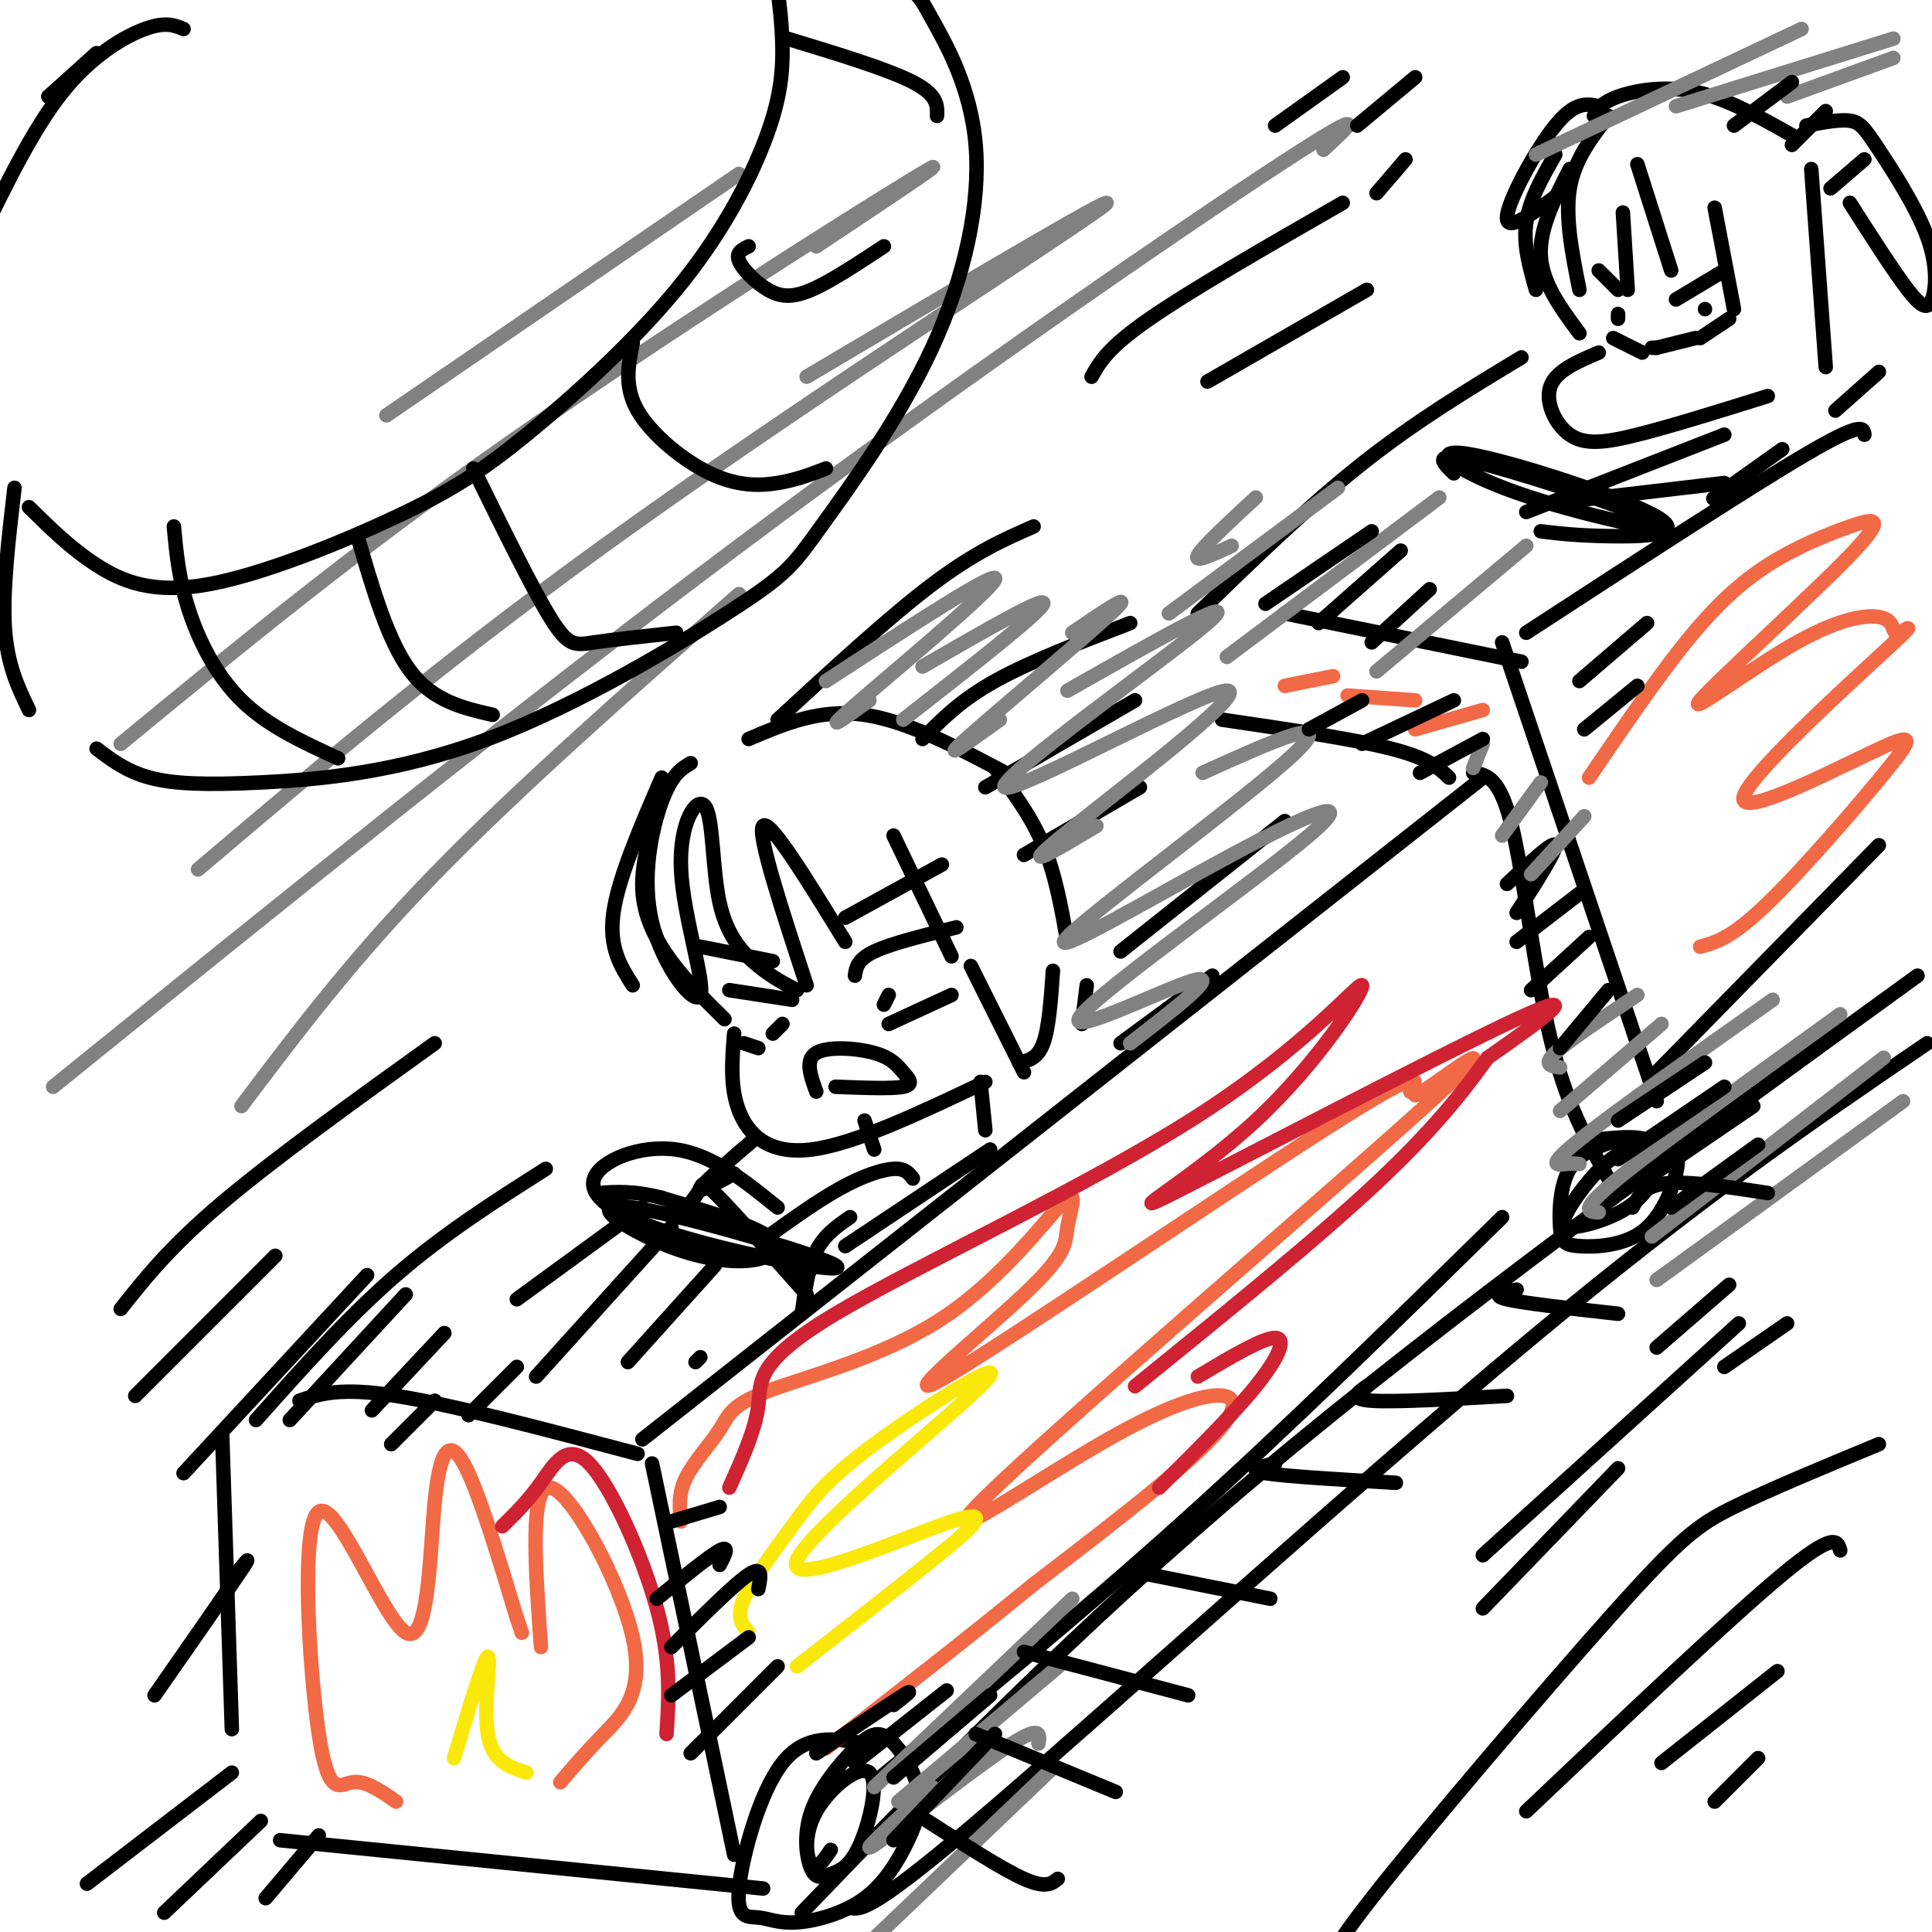 <svg viewBox='0 0 400 400' version='1.1' xmlns='http://www.w3.org/2000/svg' xmlns:xlink='http://www.w3.org/1999/xlink'><g fill='none' stroke='rgb(0,0,0)' stroke-width='3' stroke-linecap='round' stroke-linejoin='round'><path d='M179,361c-6.084,-1.085 -12.167,-2.170 -17,4c-4.833,6.170 -8.414,19.596 -9,26c-0.586,6.404 1.823,5.787 4,6c2.177,0.213 4.120,1.257 8,1c3.880,-0.257 9.695,-1.815 14,-5c4.305,-3.185 7.100,-7.997 9,-12c1.900,-4.003 2.906,-7.198 2,-11c-0.906,-3.802 -3.725,-8.212 -6,-10c-2.275,-1.788 -4.007,-0.955 -7,2c-2.993,2.955 -7.246,8.030 -9,13c-1.754,4.970 -1.007,9.835 0,12c1.007,2.165 2.274,1.631 4,1c1.726,-0.631 3.910,-1.360 6,-6c2.090,-4.640 4.086,-13.192 2,-15c-2.086,-1.808 -8.254,3.129 -11,8c-2.746,4.871 -2.070,9.678 -1,11c1.070,1.322 2.535,-0.839 4,-3'/><path d='M181,369c21.167,-17.250 42.333,-34.500 64,-54c21.667,-19.500 43.833,-41.250 66,-63'/><path d='M335,236c-3.969,1.299 -7.938,2.598 -10,6c-2.062,3.402 -2.217,8.906 -2,12c0.217,3.094 0.804,3.779 4,4c3.196,0.221 8.999,-0.023 13,-3c4.001,-2.977 6.198,-8.686 7,-12c0.802,-3.314 0.208,-4.231 -2,-5c-2.208,-0.769 -6.031,-1.389 -10,1c-3.969,2.389 -8.086,7.788 -10,11c-1.914,3.212 -1.626,4.236 1,4c2.626,-0.236 7.591,-1.733 11,-4c3.409,-2.267 5.264,-5.303 6,-8c0.736,-2.697 0.353,-5.056 -2,-6c-2.353,-0.944 -6.677,-0.472 -11,0'/><path d='M333,244c-4.356,-7.600 -8.711,-15.200 -12,-29c-3.289,-13.800 -5.511,-33.800 -8,-44c-2.489,-10.200 -5.244,-10.600 -8,-11'/><path d='M307,161c0.000,0.000 -174.000,137.000 -174,137'/><path d='M135,303c0.000,0.000 17.000,81.000 17,81'/><path d='M132,301c-19.167,-5.083 -38.333,-10.167 -50,-12c-11.667,-1.833 -15.833,-0.417 -20,1'/><path d='M158,391c0.000,0.000 -100.000,-10.000 -100,-10'/><path d='M46,297c0.000,0.000 2.000,61.000 2,61'/><path d='M176,395c2.289,0.422 4.578,0.844 30,-21c25.422,-21.844 73.978,-65.956 110,-96c36.022,-30.044 59.511,-46.022 83,-62'/><path d='M166,396c28.250,-29.333 56.500,-58.667 95,-91c38.500,-32.333 87.250,-67.667 136,-103'/></g>
<g fill='none' stroke='rgb(242,105,70)' stroke-width='3' stroke-linecap='round' stroke-linejoin='round'><path d='M141,315c-0.305,-2.846 -0.611,-5.693 1,-9c1.611,-3.307 5.138,-7.075 7,-10c1.862,-2.925 2.060,-5.007 10,-8c7.940,-2.993 23.623,-6.896 36,-15c12.377,-8.104 21.449,-20.407 25,-24c3.551,-3.593 1.581,1.526 1,5c-0.581,3.474 0.226,5.302 -9,14c-9.226,8.698 -28.484,24.265 -16,17c12.484,-7.265 56.710,-37.361 78,-51c21.290,-13.639 19.645,-10.819 18,-8'/><path d='M292,226c2.256,-0.416 -1.105,2.544 4,-1c5.105,-3.544 18.677,-13.593 -2,5c-20.677,18.593 -75.604,65.829 -90,80c-14.396,14.171 11.740,-4.723 29,-14c17.260,-9.277 25.646,-8.936 21,-2c-4.646,6.936 -22.323,20.468 -40,34'/><path d='M214,328c-13.833,11.333 -28.417,22.667 -43,34'/><path d='M82,373c-3.147,-2.208 -6.293,-4.415 -9,-4c-2.707,0.415 -4.974,3.454 -7,-10c-2.026,-13.454 -3.811,-43.401 0,-46c3.811,-2.599 13.217,22.149 18,25c4.783,2.851 4.941,-16.194 6,-27c1.059,-10.806 3.017,-13.373 6,-8c2.983,5.373 6.992,18.687 11,32'/><path d='M107,335c1.833,5.333 0.917,2.667 0,0'/><path d='M116,369c2.631,-3.083 5.262,-6.167 9,-10c3.738,-3.833 8.583,-8.417 6,-20c-2.583,-11.583 -12.595,-30.167 -17,-31c-4.405,-0.833 -3.202,16.083 -2,33'/></g>
<g fill='none' stroke='rgb(207,34,51)' stroke-width='3' stroke-linecap='round' stroke-linejoin='round'><path d='M151,308c2.696,-6.011 5.393,-12.023 6,-17c0.607,-4.977 -0.875,-8.920 16,-19c16.875,-10.080 52.106,-26.298 75,-41c22.894,-14.702 33.449,-27.890 34,-27c0.551,0.890 -8.904,15.857 -22,28c-13.096,12.143 -29.834,21.462 -17,15c12.834,-6.462 55.238,-28.703 71,-36c15.762,-7.297 4.881,0.352 -6,8'/><path d='M308,219c-3.556,4.889 -9.444,13.111 -22,25c-12.556,11.889 -31.778,27.444 -51,43'/><path d='M248,285c6.756,-4.022 13.511,-8.044 16,-8c2.489,0.044 0.711,4.156 -4,10c-4.711,5.844 -12.356,13.422 -20,21'/><path d='M138,359c0.488,-7.530 0.976,-15.060 -2,-26c-2.976,-10.940 -9.417,-25.292 -14,-30c-4.583,-4.708 -7.310,0.226 -10,4c-2.690,3.774 -5.345,6.387 -8,9'/></g>
<g fill='none' stroke='rgb(250,232,11)' stroke-width='3' stroke-linecap='round' stroke-linejoin='round'><path d='M155,338c-1.330,-1.584 -2.659,-3.168 -1,-7c1.659,-3.832 6.308,-9.911 10,-15c3.692,-5.089 6.429,-9.188 17,-17c10.571,-7.812 28.976,-19.336 23,-13c-5.976,6.336 -36.334,30.533 -39,37c-2.666,6.467 22.359,-4.797 32,-8c9.641,-3.203 3.897,1.656 -4,8c-7.897,6.344 -17.949,14.172 -28,22'/><path d='M109,367c-3.533,-1.133 -7.067,-2.267 -8,-8c-0.933,-5.733 0.733,-16.067 0,-16c-0.733,0.067 -3.867,10.533 -7,21'/></g>
<g fill='none' stroke='rgb(0,0,0)' stroke-width='3' stroke-linecap='round' stroke-linejoin='round'><path d='M137,165c-2.111,6.622 -4.222,13.244 -4,19c0.222,5.756 2.778,10.644 6,15c3.222,4.356 7.111,8.178 11,12'/><path d='M152,214c-0.444,5.556 -0.889,11.111 1,16c1.889,4.889 6.111,9.111 15,8c8.889,-1.111 22.444,-7.556 36,-14'/><path d='M177,202c0.250,-1.667 0.500,-3.333 4,-5c3.500,-1.667 10.250,-3.333 17,-5'/><path d='M184,212c0.000,0.000 13.000,-6.000 13,-6'/><path d='M184,206c0.000,0.000 -1.000,2.000 -1,2'/><path d='M164,207c0.000,0.000 -13.000,-2.000 -13,-2'/><path d='M157,217c0.000,0.000 -3.000,-1.000 -3,-1'/><path d='M162,212c0.000,0.000 -2.000,2.000 -2,2'/><path d='M169,226c-1.199,-3.284 -2.399,-6.568 0,-8c2.399,-1.432 8.396,-1.013 12,0c3.604,1.013 4.817,2.619 6,4c1.183,1.381 2.338,2.537 0,3c-2.338,0.463 -8.169,0.231 -14,0'/><path d='M175,190c0.000,0.000 20.000,-11.000 20,-11'/><path d='M160,199c0.000,0.000 -15.000,-3.000 -15,-3'/><path d='M143,158c-1.963,1.178 -3.927,2.357 -6,8c-2.073,5.643 -4.257,15.751 -2,25c2.257,9.249 8.954,17.639 10,15c1.046,-2.639 -3.560,-16.307 -4,-26c-0.440,-9.693 3.284,-15.413 5,-13c1.716,2.413 1.424,12.957 3,20c1.576,7.043 5.022,10.584 8,13c2.978,2.416 5.489,3.708 8,5'/><path d='M167,204c-5.167,-15.750 -10.333,-31.500 -9,-33c1.333,-1.500 9.167,11.250 17,24'/><path d='M185,173c0.000,0.000 12.000,25.000 12,25'/><path d='M131,204c-2.500,-3.917 -5.000,-7.833 -4,-15c1.000,-7.167 5.500,-17.583 10,-28'/><path d='M155,153c7.417,-3.167 14.833,-6.333 24,-5c9.167,1.333 20.083,7.167 31,13'/><path d='M206,159c3.750,5.000 7.500,10.000 10,16c2.500,6.000 3.750,13.000 5,20'/><path d='M201,200c0.000,0.000 11.000,22.000 11,22'/><path d='M211,220c1.917,-0.417 3.833,-0.833 5,-4c1.167,-3.167 1.583,-9.083 2,-15'/><path d='M224,212c0.000,0.000 1.000,-8.000 1,-8'/><path d='M179,232c0.000,0.000 2.000,6.000 2,6'/><path d='M203,224c0.000,0.000 1.000,10.000 1,10'/><path d='M205,238c0.000,0.000 -30.000,20.000 -30,20'/><path d='M176,252c-2.667,1.833 -5.333,3.667 -7,7c-1.667,3.333 -2.333,8.167 -3,13'/><path d='M191,153c3.917,-4.000 7.833,-8.000 15,-12c7.167,-4.000 17.583,-8.000 28,-12'/><path d='M204,163c0.000,0.000 31.000,-18.000 31,-18'/><path d='M212,177c0.000,0.000 24.000,-14.000 24,-14'/><path d='M156,236c-5.167,4.417 -10.333,8.833 -11,10c-0.667,1.167 3.167,-0.917 7,-3'/><path d='M167,268c-7.200,-8.156 -14.400,-16.311 -18,-20c-3.600,-3.689 -3.600,-2.911 -4,-2c-0.400,0.911 -1.200,1.956 -2,3'/><path d='M164,262c2.250,1.083 4.500,2.167 3,1c-1.500,-1.167 -6.750,-4.583 -12,-8'/><path d='M159,256c5.200,-3.733 10.400,-7.467 15,-10c4.600,-2.533 8.600,-3.867 11,-4c2.400,-0.133 3.200,0.933 4,2'/><path d='M161,250c-6.756,-5.465 -13.512,-10.931 -21,-12c-7.488,-1.069 -15.707,2.258 -17,6c-1.293,3.742 4.339,7.900 18,12c13.661,4.100 35.351,8.144 32,6c-3.351,-2.144 -31.743,-10.475 -42,-12c-10.257,-1.525 -2.378,3.756 5,7c7.378,3.244 14.256,4.450 19,4c4.744,-0.450 7.356,-2.557 4,-5c-3.356,-2.443 -12.678,-5.221 -22,-8'/><path d='M137,248c-5.833,-1.500 -9.417,-1.250 -13,-1'/><path d='M53,294c9.500,-10.667 19.000,-21.333 29,-30c10.000,-8.667 20.500,-15.333 31,-22'/><path d='M300,161c-2.083,-2.000 -4.167,-4.000 -12,-6c-7.833,-2.000 -21.417,-4.000 -35,-6'/><path d='M312,183c4.833,-4.500 9.667,-9.000 10,-8c0.333,1.000 -3.833,7.500 -8,14'/><path d='M311,133c0.000,0.000 32.000,95.000 32,95'/><path d='M316,131c23.167,-15.083 46.333,-30.167 58,-37c11.667,-6.833 11.833,-5.417 12,-4'/><path d='M342,223c0.000,0.000 47.000,-48.000 47,-48'/><path d='M315,137c0.000,0.000 -49.000,-10.000 -49,-10'/><path d='M248,127c11.417,-11.083 22.833,-22.167 34,-31c11.167,-8.833 22.083,-15.417 33,-22'/><path d='M380,85c0.000,0.000 9.000,-8.000 9,-8'/><path d='M325,35c-3.167,6.167 -6.333,12.333 -6,18c0.333,5.667 4.167,10.833 8,16'/><path d='M331,73c-4.423,1.875 -8.845,3.750 -10,7c-1.155,3.250 0.958,7.875 4,10c3.042,2.125 7.012,1.750 14,0c6.988,-1.750 16.994,-4.875 27,-8'/><path d='M343,72c0.000,0.000 -1.000,0.000 -1,0'/><path d='M353,64c0.000,0.000 0.000,0.000 0,0'/><path d='M335,65c0.000,0.000 0.000,1.000 0,1'/><path d='M343,72c0.000,0.000 8.000,-2.000 8,-2'/><path d='M357,56c0.000,0.000 -10.000,6.000 -10,6'/><path d='M331,56c0.000,0.000 4.000,4.000 4,4'/><path d='M333,24c-3.500,4.500 -7.000,9.000 -8,15c-1.000,6.000 0.500,13.500 2,21'/><path d='M337,60c0.000,0.000 -1.000,-16.000 -1,-16'/><path d='M339,34c0.000,0.000 7.000,22.000 7,22'/><path d='M355,43c0.000,0.000 4.000,21.000 4,21'/><path d='M318,60c-1.333,-4.667 -2.667,-9.333 -2,-14c0.667,-4.667 3.333,-9.333 6,-14'/><path d='M330,24c0.778,-1.378 1.556,-2.756 5,-4c3.444,-1.244 9.556,-2.356 16,-1c6.444,1.356 13.222,5.178 20,9'/><path d='M375,35c0.000,0.000 3.000,41.000 3,41'/><path d='M374,26c3.414,-0.658 6.828,-1.316 9,-1c2.172,0.316 3.101,1.607 6,6c2.899,4.393 7.767,11.889 10,18c2.233,6.111 1.832,10.838 1,13c-0.832,2.162 -2.095,1.761 -5,-2c-2.905,-3.761 -7.453,-10.880 -12,-18'/><path d='M331,22c-2.444,-0.533 -4.889,-1.067 -9,4c-4.111,5.067 -9.889,15.733 -10,19c-0.111,3.267 5.444,-0.867 11,-5'/><path d='M161,149c11.583,-10.667 23.167,-21.333 32,-28c8.833,-6.667 14.917,-9.333 21,-12'/><path d='M232,197c0.000,0.000 34.000,-27.000 34,-27'/><path d='M232,216c0.000,0.000 19.000,-14.000 19,-14'/><path d='M48,367c0.000,0.000 -30.000,23.000 -30,23'/><path d='M54,377c0.000,0.000 -20.000,19.000 -20,19'/><path d='M66,380c0.000,0.000 -11.000,13.000 -11,13'/></g>
<g fill='none' stroke='rgb(242,105,70)' stroke-width='3' stroke-linecap='round' stroke-linejoin='round'><path d='M329,161c6.967,-10.242 13.934,-20.485 20,-28c6.066,-7.515 11.230,-12.304 17,-16c5.770,-3.696 12.147,-6.301 17,-8c4.853,-1.699 8.184,-2.492 0,6c-8.184,8.492 -27.881,26.268 -31,30c-3.119,3.732 10.341,-6.581 20,-12c9.659,-5.419 15.515,-5.943 18,-5c2.485,0.943 1.597,3.353 3,3c1.403,-0.353 5.096,-3.469 -3,4c-8.096,7.469 -27.982,25.523 -29,30c-1.018,4.477 16.830,-4.625 26,-9c9.170,-4.375 9.661,-4.024 4,3c-5.661,7.024 -17.475,20.721 -25,28c-7.525,7.279 -10.763,8.139 -14,9'/><path d='M307,147c0.000,0.000 -14.000,4.000 -14,4'/><path d='M293,145c0.000,0.000 -14.000,-1.000 -14,-1'/><path d='M276,140c0.000,0.000 -10.000,2.000 -10,2'/></g>
<g fill='none' stroke='rgb(128,130,130)' stroke-width='3' stroke-linecap='round' stroke-linejoin='round'><path d='M171,141c18.067,-11.778 36.133,-23.556 35,-21c-1.133,2.556 -21.467,19.444 -29,26c-7.533,6.556 -2.267,2.778 3,-1'/><path d='M191,138c12.833,-7.417 25.667,-14.833 25,-13c-0.667,1.833 -14.833,12.917 -29,24'/><path d='M222,131c6.867,-4.667 13.733,-9.333 8,-4c-5.733,5.333 -24.067,20.667 -30,26c-5.933,5.333 0.533,0.667 7,-4'/><path d='M221,143c18.689,-10.616 37.378,-21.231 29,-14c-8.378,7.231 -43.823,32.309 -42,34c1.823,1.691 40.914,-20.006 46,-20c5.086,0.006 -23.833,21.716 -34,30c-10.167,8.284 -1.584,3.142 7,-2'/><path d='M249,160c14.138,-6.391 28.276,-12.783 19,-4c-9.276,8.783 -41.964,32.740 -47,38c-5.036,5.260 17.582,-8.176 34,-17c16.418,-8.824 26.638,-13.035 16,-4c-10.638,9.035 -42.133,31.317 -47,37c-4.867,5.683 16.895,-5.233 23,-7c6.105,-1.767 -3.448,5.617 -13,13'/><path d='M318,32c0.000,0.000 55.000,-26.000 55,-26'/><path d='M347,22c0.000,0.000 45.000,-14.000 45,-14'/><path d='M370,20c0.000,0.000 22.000,-8.000 22,-8'/><path d='M274,31c5.489,-5.022 10.978,-10.044 -9,3c-19.978,13.044 -65.422,44.156 -112,79c-46.578,34.844 -94.289,73.422 -142,112'/><path d='M167,78c34.400,-20.400 68.800,-40.800 61,-35c-7.800,5.800 -57.800,37.800 -96,65c-38.200,27.200 -64.600,49.600 -91,72'/><path d='M169,51c16.000,-10.644 32.000,-21.289 20,-14c-12.000,7.289 -52.000,32.511 -84,55c-32.000,22.489 -56.000,42.244 -80,62'/><path d='M153,36c0.000,0.000 -73.000,50.000 -73,50'/><path d='M153,123c-22.917,20.167 -45.833,40.333 -63,58c-17.167,17.667 -28.583,32.833 -40,48'/><path d='M181,370c0.000,0.000 41.000,-39.000 41,-39'/><path d='M186,373c13.833,-11.667 27.667,-23.333 32,-27c4.333,-3.667 -0.833,0.667 -6,5'/><path d='M193,370c-7.911,7.267 -15.822,14.533 -12,12c3.822,-2.533 19.378,-14.867 27,-20c7.622,-5.133 7.311,-3.067 7,-1'/><path d='M180,402c-5.667,5.500 -11.333,11.000 -5,5c6.333,-6.000 24.667,-23.500 43,-41'/><path d='M343,265c0.000,0.000 51.000,-37.000 51,-37'/><path d='M342,256c0.000,0.000 48.000,-37.000 48,-37'/><path d='M331,251c-2.167,-0.083 -4.333,-0.167 4,-7c8.333,-6.833 27.167,-20.417 46,-34'/><path d='M327,241c-0.711,-0.089 -1.422,-0.178 -3,0c-1.578,0.178 -4.022,0.622 3,-5c7.022,-5.622 23.511,-17.311 40,-29'/><path d='M323,230c0.000,0.000 21.000,-18.000 21,-18'/><path d='M323,221c-1.833,-0.250 -3.667,-0.500 -1,-3c2.667,-2.500 9.833,-7.250 17,-12'/><path d='M317,181c0.000,0.000 11.000,-12.000 11,-12'/><path d='M311,173c0.000,0.000 8.000,-11.000 8,-11'/><path d='M305,159c0.000,0.000 2.000,-5.000 2,-5'/><path d='M285,139c0.000,0.000 31.000,-26.000 31,-26'/><path d='M254,136c0.000,0.000 44.000,-33.000 44,-33'/><path d='M242,127c0.000,0.000 35.000,-26.000 35,-26'/><path d='M255,113c-3.917,1.833 -7.833,3.667 -7,2c0.833,-1.667 6.417,-6.833 12,-12'/></g>
<g fill='none' stroke='rgb(0,0,0)' stroke-width='3' stroke-linecap='round' stroke-linejoin='round'><path d='M369,93c-6.333,4.500 -12.667,9.000 -14,10c-1.333,1.000 2.333,-1.500 6,-4'/><path d='M316,106c0.000,0.000 41.000,-16.000 41,-16'/><path d='M323,104c0.000,0.000 34.000,-4.000 34,-4'/><path d='M319,110c3.608,0.439 7.217,0.878 14,1c6.783,0.122 16.741,-0.073 10,-4c-6.741,-3.927 -30.182,-11.585 -39,-13c-8.818,-1.415 -3.013,3.415 10,8c13.013,4.585 33.234,8.927 31,7c-2.234,-1.927 -26.924,-10.122 -38,-13c-11.076,-2.878 -8.538,-0.439 -6,2'/><path d='M133,250c0.000,0.000 -26.000,19.000 -26,19'/><path d='M139,254c0.000,0.000 -28.000,31.000 -28,31'/><path d='M148,262c0.000,0.000 -18.000,20.000 -18,20'/><path d='M145,281c0.000,0.000 -1.000,1.000 -1,1'/><path d='M192,377c7.750,5.000 15.500,10.000 20,12c4.500,2.000 5.750,1.000 7,0'/><path d='M202,359c0.000,0.000 29.000,12.000 29,12'/><path d='M212,342c0.000,0.000 34.000,9.000 34,9'/><path d='M238,326c0.000,0.000 25.000,5.000 25,5'/><path d='M264,303c-3.083,0.667 -6.167,1.333 -2,2c4.167,0.667 15.583,1.333 27,2'/><path d='M283,287c-1.917,1.333 -3.833,2.667 1,3c4.833,0.333 16.417,-0.333 28,-1'/><path d='M314,267c-2.750,0.583 -5.500,1.167 -2,2c3.500,0.833 13.250,1.917 23,3'/><path d='M338,250c1.167,-2.250 2.333,-4.500 7,-5c4.667,-0.500 12.833,0.750 21,2'/><path d='M389,299c-11.299,4.679 -22.597,9.357 -30,13c-7.403,3.643 -10.909,6.250 -25,22c-14.091,15.750 -38.767,44.644 -50,59c-11.233,14.356 -9.024,14.173 -8,15c1.024,0.827 0.864,2.665 2,3c1.136,0.335 3.568,-0.832 6,-2'/><path d='M381,321c-0.583,-2.000 -1.167,-4.000 -12,5c-10.833,9.000 -31.917,29.000 -53,49'/><path d='M20,155c3.084,2.348 6.167,4.696 11,6c4.833,1.304 11.415,1.563 23,1c11.585,-0.563 28.171,-1.950 47,-9c18.829,-7.050 39.900,-19.765 51,-27c11.100,-7.235 12.228,-8.990 18,-17c5.772,-8.010 16.188,-22.276 23,-37c6.812,-14.724 10.022,-29.905 9,-42c-1.022,-12.095 -6.275,-21.102 -9,-26c-2.725,-4.898 -2.921,-5.685 -7,-7c-4.079,-1.315 -12.039,-3.157 -20,-5'/><path d='M6,105c4.334,4.282 8.668,8.564 14,12c5.332,3.436 11.662,6.027 23,4c11.338,-2.027 27.684,-8.672 39,-14c11.316,-5.328 17.601,-9.339 27,-17c9.399,-7.661 21.911,-18.971 31,-30c9.089,-11.029 14.755,-21.777 18,-30c3.245,-8.223 4.070,-13.921 4,-20c-0.070,-6.079 -1.035,-12.540 -2,-19'/><path d='M36,109c0.489,5.333 0.978,10.667 3,17c2.022,6.333 5.578,13.667 11,19c5.422,5.333 12.711,8.667 20,12'/><path d='M74,111c3.167,10.917 6.333,21.833 11,28c4.667,6.167 10.833,7.583 17,9'/><path d='M98,97c6.133,12.489 12.267,24.978 16,31c3.733,6.022 5.067,5.578 9,5c3.933,-0.578 10.467,-1.289 17,-2'/><path d='M131,71c-0.917,4.524 -1.833,9.048 1,14c2.833,4.952 9.417,10.333 15,13c5.583,2.667 10.167,2.619 14,2c3.833,-0.619 6.917,-1.810 10,-3'/><path d='M155,51c-1.345,0.643 -2.690,1.286 -2,3c0.690,1.714 3.417,4.500 6,6c2.583,1.500 5.024,1.714 9,0c3.976,-1.714 9.488,-5.357 15,-9'/><path d='M38,6c-1.867,-0.778 -3.733,-1.556 -8,0c-4.267,1.556 -10.933,5.444 -17,13c-6.067,7.556 -11.533,18.778 -17,30'/><path d='M20,11c0.000,0.000 -10.000,9.000 -10,9'/><path d='M194,24c0.083,-2.167 0.167,-4.333 -5,-7c-5.167,-2.667 -15.583,-5.833 -26,-9'/><path d='M3,101c-1.250,10.667 -2.500,21.333 -2,29c0.500,7.667 2.750,12.333 5,17'/><path d='M25,271c5.083,-6.417 10.167,-12.833 21,-22c10.833,-9.167 27.417,-21.083 44,-33'/><path d='M28,289c0.000,0.000 29.000,-29.000 29,-29'/><path d='M226,78c1.667,-3.000 3.333,-6.000 12,-12c8.667,-6.000 24.333,-15.000 40,-24'/><path d='M250,79c0.000,0.000 33.000,-19.000 33,-19'/><path d='M360,274c0.000,0.000 -53.000,48.000 -53,48'/><path d='M335,304c0.000,0.000 -28.000,29.000 -28,29'/><path d='M368,346c0.000,0.000 -24.000,19.000 -24,19'/><path d='M364,364c0.000,0.000 -9.000,9.000 -9,9'/><path d='M278,16c0.000,0.000 -14.000,10.000 -14,10'/><path d='M293,16c0.000,0.000 -12.000,10.000 -12,10'/><path d='M291,33c0.000,0.000 -6.000,7.000 -6,7'/><path d='M371,17c0.000,0.000 -12.000,9.000 -12,9'/><path d='M378,23c0.000,0.000 -7.000,7.000 -7,7'/><path d='M386,33c0.000,0.000 -7.000,6.000 -7,6'/><path d='M352,70c0.000,0.000 6.000,-4.000 6,-4'/><path d='M340,73c0.000,0.000 -6.000,-3.000 -6,-3'/><path d='M341,129c0.000,0.000 -14.000,12.000 -14,12'/><path d='M339,142c0.000,0.000 -11.000,9.000 -11,9'/><path d='M284,110c0.000,0.000 -22.000,15.000 -22,15'/><path d='M290,114c0.000,0.000 -17.000,15.000 -17,15'/><path d='M296,122c0.000,0.000 -12.000,11.000 -12,11'/><path d='M307,153c0.000,0.000 -13.000,7.000 -13,7'/><path d='M301,145c0.000,0.000 -19.000,9.000 -19,9'/><path d='M282,145c0.000,0.000 -11.000,6.000 -11,6'/><path d='M327,185c0.000,0.000 -13.000,10.000 -13,10'/><path d='M329,194c0.000,0.000 -12.000,11.000 -12,11'/><path d='M333,205c0.000,0.000 -10.000,12.000 -10,12'/><path d='M358,266c0.000,0.000 -15.000,13.000 -15,13'/><path d='M370,274c0.000,0.000 -13.000,9.000 -13,9'/><path d='M364,237c0.000,0.000 -18.000,13.000 -18,13'/><path d='M363,229c0.000,0.000 -22.000,15.000 -22,15'/><path d='M357,225c0.000,0.000 -22.000,15.000 -22,15'/><path d='M353,220c0.000,0.000 -18.000,12.000 -18,12'/><path d='M206,359c0.000,0.000 -21.000,22.000 -21,22'/><path d='M205,351c0.000,0.000 -20.000,17.000 -20,17'/><path d='M196,350c0.000,0.000 -19.000,15.000 -19,15'/><path d='M185,353c2.333,-1.833 4.667,-3.667 2,-2c-2.667,1.667 -10.333,6.833 -18,12'/><path d='M161,345c0.000,0.000 -18.000,18.000 -18,18'/><path d='M155,339c0.000,0.000 -16.000,12.000 -16,12'/><path d='M157,329c0.500,-2.500 1.000,-5.000 -2,-3c-3.000,2.000 -9.500,8.500 -16,15'/><path d='M149,324c1.083,-2.083 2.167,-4.167 0,-3c-2.167,1.167 -7.583,5.583 -13,10'/><path d='M149,312c0.000,0.000 -10.000,3.000 -10,3'/><path d='M76,264c0.000,0.000 -38.000,41.000 -38,41'/><path d='M84,268c0.000,0.000 -24.000,26.000 -24,26'/><path d='M92,276c0.000,0.000 -15.000,16.000 -15,16'/><path d='M90,290c0.000,0.000 -9.000,9.000 -9,9'/><path d='M107,283c0.000,0.000 -10.000,10.000 -10,10'/><path d='M48,327c2.333,-3.000 4.667,-6.000 2,-2c-2.667,4.000 -10.333,15.000 -18,26'/></g>
</svg>